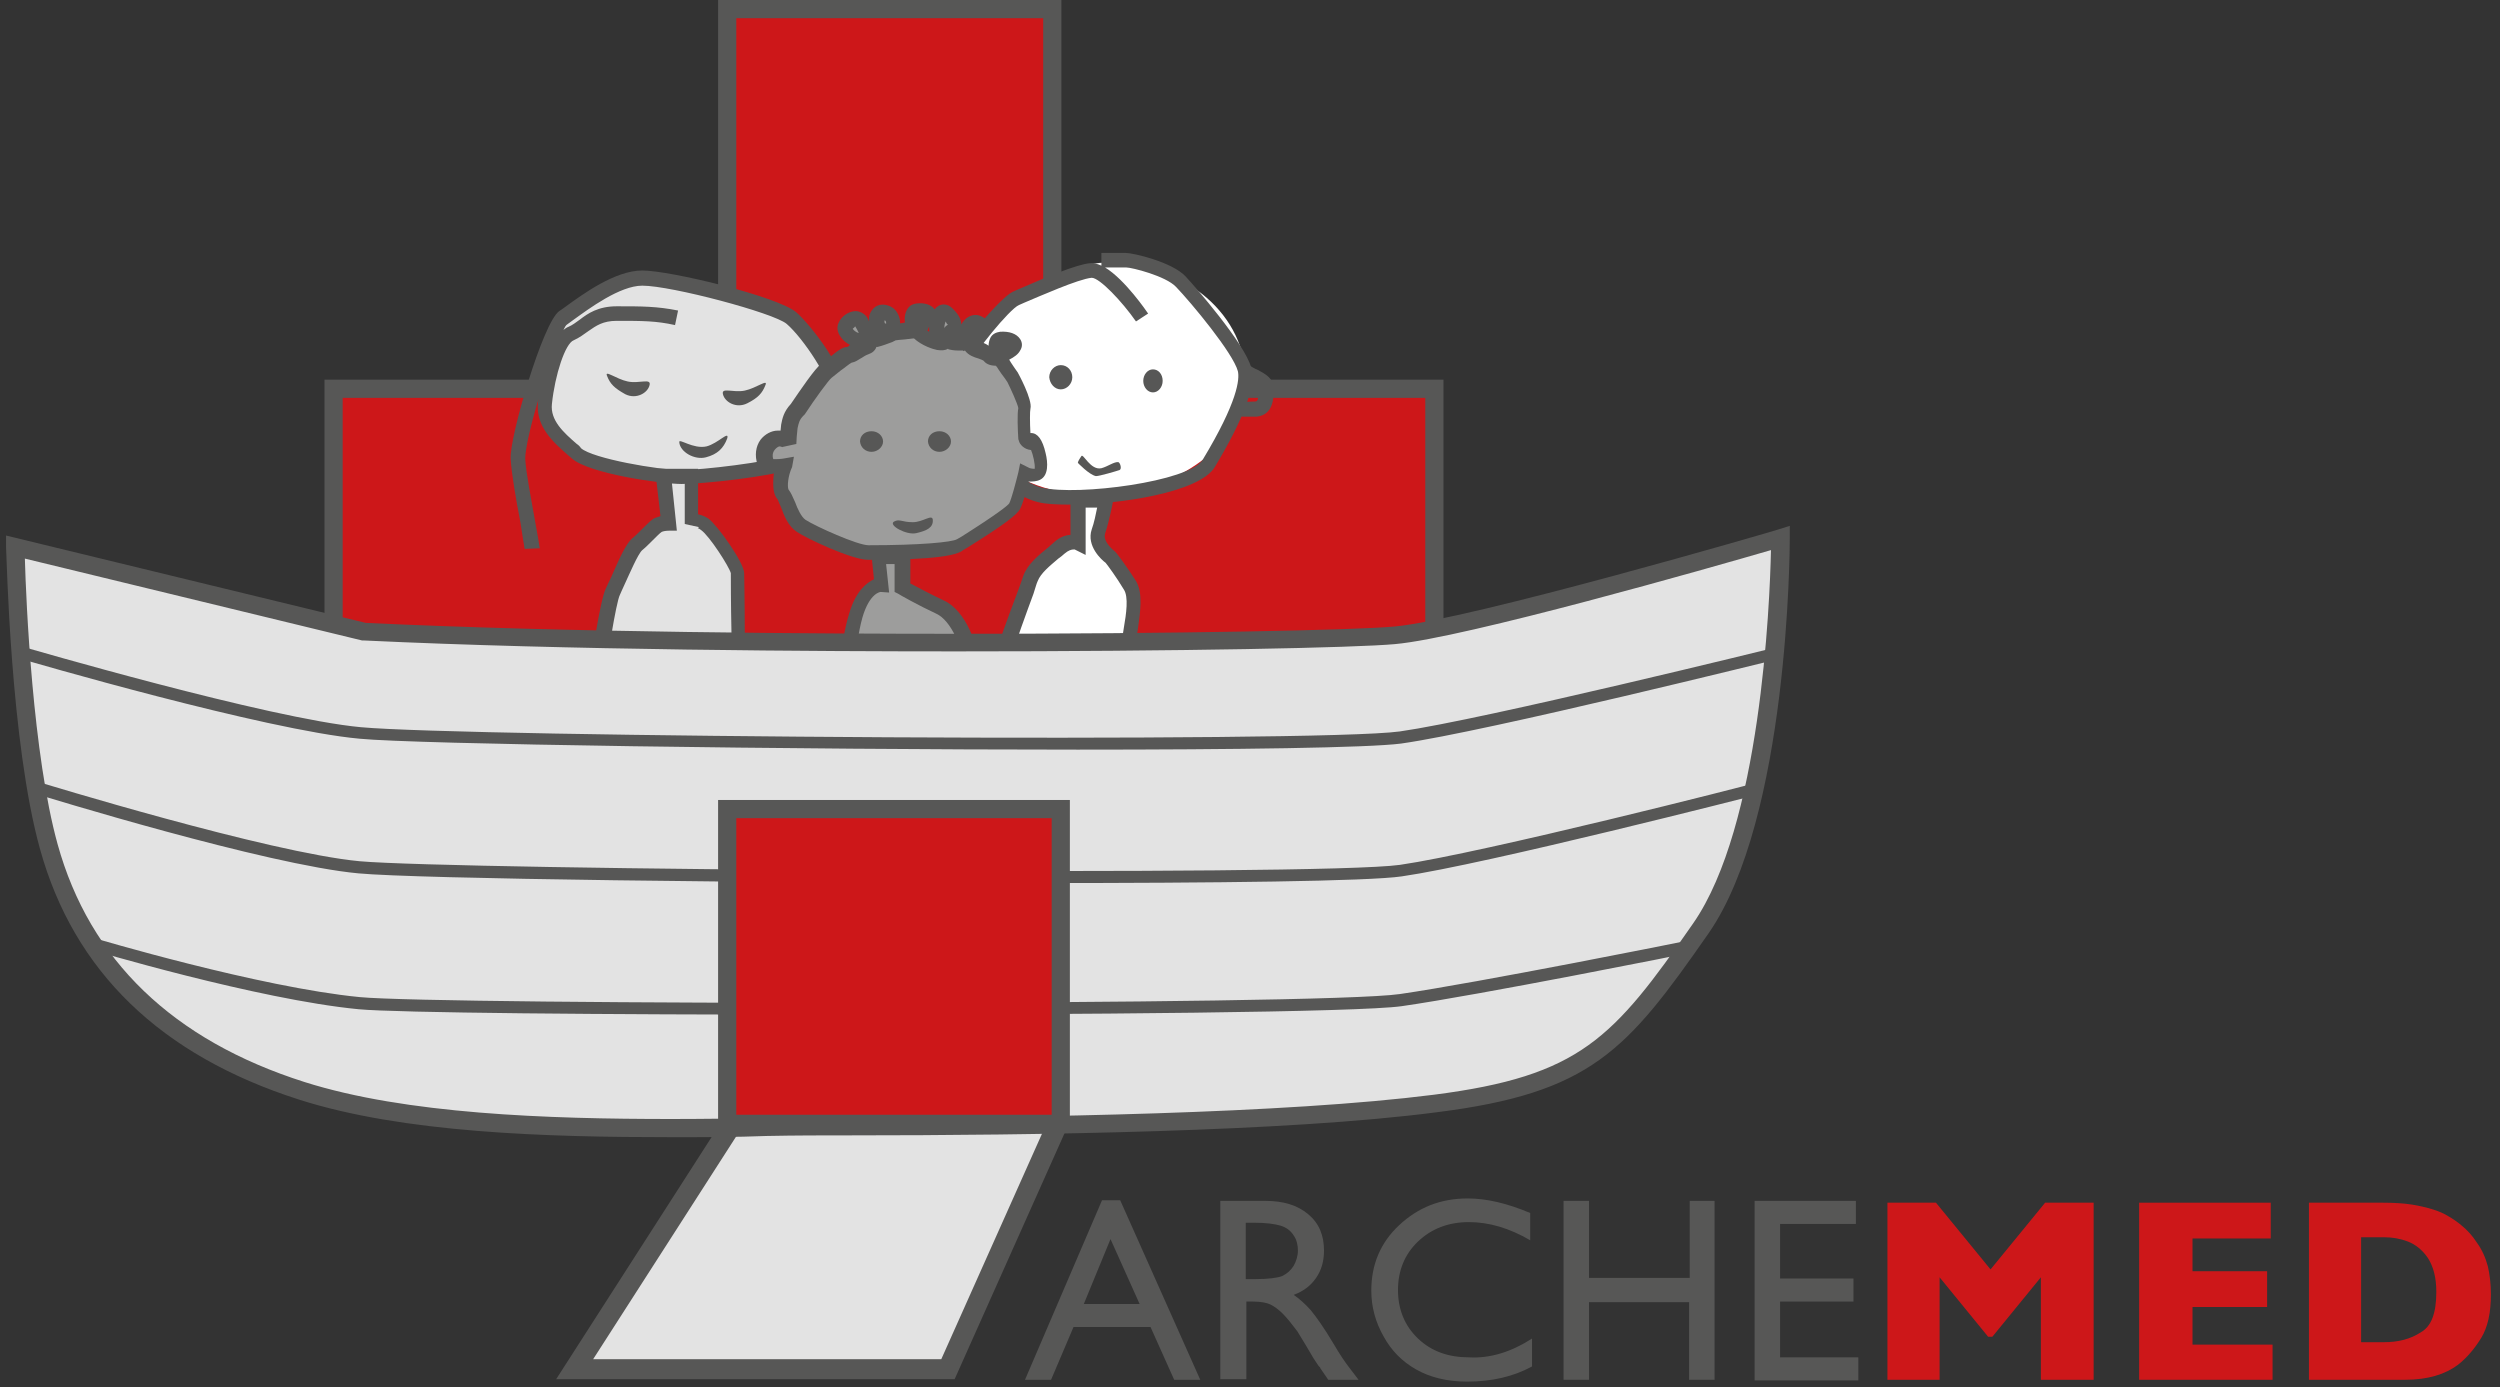 <svg xmlns="http://www.w3.org/2000/svg" xmlns:xlink="http://www.w3.org/1999/xlink" id="Ebene_1" x="0px" y="0px" viewBox="0 0 412.2 228.7" style="enable-background:new 0 0 412.2 228.7;" xml:space="preserve"><rect x="0" y="0" width="412.2" height="228.7" fill="#333333" stroke="none"/> <style type="text/css"> .st0{fill:#CD1719;} .st1{clip-path:url(#SVGID_00000107585379565170516220000005961166841667155362_);fill:none;stroke:#575756;stroke-width:3;} .st2{fill:#575756;} .st3{clip-path:url(#SVGID_00000087406694981524768640000003982203799042045354_);} .st4{fill:#FFFFFF;} .st5{fill:#E3E3E3;} .st6{fill:#9D9D9C;} .st7{fill:none;stroke:#575756;stroke-width:0;} .st8{fill:none;stroke:#575756;stroke-width:3;} </style> <polygon class="st0" points="236.5,64.1 173.5,64.1 173.5,1.5 119.9,1.5 119.9,64.1 55,64.1 55,117.7 119.9,117.7 119.9,182.9 173.5,182.9 173.5,117.7 236.5,117.7 "></polygon> <g> <defs> <polygon id="SVGID_1_" points="0,228.9 412,228.9 412,0 0.5,0 "></polygon> </defs> <clipPath id="SVGID_00000137112047494527296390000009991238180295188097_"> <use xlink:href="#SVGID_1_" style="overflow:visible;"></use> </clipPath> <polygon style="clip-path:url(#SVGID_00000137112047494527296390000009991238180295188097_);fill:none;stroke:#575756;stroke-width:3;" points=" 236.5,64.1 173.5,64.1 173.5,1.5 119.9,1.5 119.9,64.1 55,64.1 55,117.7 119.9,117.7 119.9,182.9 173.5,182.9 173.5,117.7 236.5,117.7 "></polygon> </g> <g> <path class="st2" d="M181.7,197.9h3l13.2,29.6h-4.3l-3.9-8.7H177l-3.7,8.7H169L181.7,197.9z M187.9,215l-4.8-10.7l-4.4,10.7H187.9z "></path> <path class="st2" d="M201.2,227.5V198h7.4c3,0,5.3,0.7,7.1,2.2c1.8,1.5,2.6,3.5,2.6,6c0,1.7-0.4,3.2-1.3,4.5 c-0.9,1.3-2.1,2.2-3.7,2.8c0.9,0.6,1.9,1.5,2.8,2.5c0.9,1.1,2.2,2.9,3.8,5.6c1,1.7,1.8,2.9,2.5,3.8l1.6,2.1h-5l-1.3-1.9 c0-0.1-0.1-0.2-0.3-0.4l-0.8-1.2l-1.3-2.2l-1.4-2.3c-0.9-1.2-1.7-2.2-2.4-2.9c-0.7-0.7-1.4-1.2-2-1.5c-0.6-0.3-1.6-0.5-2.9-0.5 h-1.1v12.8H201.2z M206.7,201.6h-1.3v9.3h1.6c2.1,0,3.6-0.2,4.4-0.5c0.8-0.4,1.4-0.9,1.9-1.7c0.4-0.7,0.7-1.6,0.7-2.5 c0-0.9-0.2-1.8-0.7-2.5c-0.5-0.8-1.2-1.3-2.1-1.6C210.2,201.8,208.7,201.6,206.7,201.6z"></path> <path class="st2" d="M252.6,220.7v4.6c-3.1,1.7-6.7,2.5-10.7,2.5c-3.3,0-6.1-0.7-8.4-2c-2.3-1.3-4.1-3.1-5.4-5.5 c-1.3-2.3-2-4.8-2-7.5c0-4.3,1.5-7.9,4.6-10.8c3.1-2.9,6.8-4.4,11.3-4.4c3.1,0,6.5,0.8,10.3,2.4v4.5c-3.4-2-6.8-3-10.1-3 c-3.4,0-6.2,1.1-8.4,3.2c-2.2,2.1-3.3,4.8-3.3,8c0,3.2,1.1,5.9,3.3,8c2.2,2.1,5,3.1,8.4,3.1C245.7,224,249.2,222.9,252.6,220.7z"></path> <path class="st2" d="M278.5,198h4.2v29.5h-4.2v-12.8H262v12.8h-4.2V198h4.2v12.7h16.6V198z"></path> <path class="st2" d="M289.3,198H306v3.8h-12.5v9h12.1v3.8h-12.1v9.2h12.9v3.8h-17.1V198z"></path> </g> <g> <path class="st0" d="M345.3,227.5h-8.8v-16.9l-8,9.8h-0.7l-8-9.8v16.9h-8.6v-29.2h8l9,11l9-11h8V227.5z"></path> <path class="st0" d="M374.7,227.5h-22v-29.2h21.7v5.9h-12.9v5.4h12.3v5.9h-12.3v6.2h13.2V227.5z"></path> <path class="st0" d="M410.7,213.4c0,3-0.5,5.4-1.6,7.2c-1.1,1.8-2.4,3.3-3.8,4.4c-2.1,1.6-5,2.5-8.8,2.5H396h-15.3v-29.2h12.2 c1.8,0,3.4,0.1,4.7,0.3c1.3,0.2,2.5,0.5,3.5,0.8c1,0.3,1.9,0.7,2.7,1.2c0.7,0.4,1.4,0.9,2,1.4c1,0.8,1.9,1.8,2.6,2.9 c0.8,1.1,1.4,2.4,1.8,3.9C410.5,210.1,410.7,211.7,410.7,213.4z M401.7,213c0-2.4-0.5-4.2-1.4-5.6c-0.9-1.3-2-2.2-3.3-2.7 c-1.3-0.5-2.6-0.7-3.9-0.7h-3.8v17.3h3.8c2.3,0,4.3-0.5,6-1.6C400.9,218.7,401.7,216.5,401.7,213z"></path> </g> <g> <defs> <polygon id="SVGID_00000118384890723181279510000005977517714487514552_" points="0,228.9 412,228.9 412,-0.1 0.5,0.4 "></polygon> </defs> <clipPath id="SVGID_00000104665735979385573160000005239523882228950410_"> <use xlink:href="#SVGID_00000118384890723181279510000005977517714487514552_" style="overflow:visible;"></use> </clipPath> <g style="clip-path:url(#SVGID_00000104665735979385573160000005239523882228950410_);"> <path class="st2" d="M205.3,68.7c-1,0-1.8-0.1-1.9-0.1l0.2-2.4c0,0,1.7,0.1,3.3,0c0.4,0,0.6-0.1,0.6-1.9l0-0.2 c0-0.2-0.2-0.3-1.3-0.9c-0.5-0.2-1-0.5-1.6-0.9l1.3-2.1c0.5,0.3,1,0.6,1.5,0.8c1.3,0.7,2.6,1.4,2.6,3.1l0,0.2c0,1.2,0,4.1-2.8,4.4 C206.5,68.7,205.8,68.7,205.3,68.7L205.3,68.7z"></path> </g> <g style="clip-path:url(#SVGID_00000104665735979385573160000005239523882228950410_);"> <path class="st4" d="M181.6,81.8c7.6,0,23.8-5.9,23.8-19.2c0-10.3-9.5-19.3-23.1-19.3c-5.2,0-9.6,4-13.6,6 c-6.5,3.4-11.8,7.4-11.8,13.8C156.9,73.5,167.9,81.8,181.6,81.8"></path> </g> <g style="clip-path:url(#SVGID_00000104665735979385573160000005239523882228950410_);"> <path class="st2" d="M176.3,83.2c-2.2,0-4-0.1-5.1-0.4c-5.7-1.3-11.5-9-13.4-11.6l-0.3-0.4c-1.5-1.9-0.9-6.3-0.1-10.8l0.1-0.4 C158,57.2,165,49,167,48.1l0.9-0.4c4.6-2,9.6-4.1,11.8-4.3c0.6-0.1,1.2,0.1,1.9,0.4l0-2.1c0,0,3,0,4,0c1.2,0,7.7,1.5,9.9,3.9 c1.5,1.6,9.7,11,10.8,15c0.8,3-1.2,8.4-6,16.4C197.8,81.2,184.5,83.2,176.3,83.2L176.3,83.2z M180,45.8 C180,45.8,179.9,45.8,180,45.8c-2.2,0.2-8.7,3.1-11.1,4.1l-0.9,0.4c-1.5,0.6-7.7,8.2-8,9.7l-0.1,0.4c-1.2,6.2-0.9,8.3-0.4,8.9 l0.3,0.4c4.8,6.3,8.8,9.9,12,10.7c5.9,1.4,24.3-1,26.5-4.6c5.8-9.6,6.1-13.3,5.8-14.6c-0.8-3-7.7-11.3-10.2-13.9 c-1.7-1.8-7.3-3.2-8.2-3.2c-0.7,0-2.6,0-3.5,0c3.3,2,6.9,7.3,7.1,7.6l-2,1.3C185,49.7,181.3,45.8,180,45.8L180,45.8z"></path> </g> <g style="clip-path:url(#SVGID_00000104665735979385573160000005239523882228950410_);"> <path class="st2" d="M174.9,64.2c1,0,1.9-0.9,1.9-2c0-1.1-0.8-2-1.9-2c-1,0-1.9,0.9-1.9,2C173.1,63.3,173.9,64.2,174.9,64.2"></path> </g> <g style="clip-path:url(#SVGID_00000104665735979385573160000005239523882228950410_);"> <path class="st2" d="M190.1,64.7c0.9,0,1.6-0.9,1.6-1.9c0-1.1-0.7-1.9-1.6-1.9s-1.6,0.9-1.6,1.9C188.5,63.8,189.2,64.7,190.1,64.7 "></path> </g> <g style="clip-path:url(#SVGID_00000104665735979385573160000005239523882228950410_);"> <path d="M157.8,67.1c-1.6-1-3.4-1.8-3.8-1.9c-0.6,0-1.2-0.4-1.5-1c-0.6-1.3,0-3.8,0.9-5.1c1.2-1.6,3-1.2,4.8-0.8 c0.5,0.1,1.1,0.2,1.7,0.3l-0.3,2.4c-0.6-0.1-1.3-0.2-1.8-0.3c-1-0.2-2.1-0.5-2.4-0.1c-0.5,0.6-0.7,1.7-0.7,2.3 c1.3,0.3,3.2,1.4,4.4,2.1L157.8,67.1L157.8,67.1z"></path> </g> <g style="clip-path:url(#SVGID_00000104665735979385573160000005239523882228950410_);"> <path class="st4" d="M177.7,82.4v7c0,0-1.3-0.7-3.1,0.8c-1.8,1.5-4,3-4.7,5c-0.7,2-4.1,11.1-4.2,12c-0.1,0.9-1,9.8-1,9.8l21.4,1.4 c0,0,0-9,0-11.7c0-2.7,1.7-8.1,0.3-10.4c-1.4-2.4-3.2-4.6-3.2-4.6s-2.7-2-2-4.3c0.7-2.1,1.2-5.2,1.2-5.2H177.7z"></path> </g> <g style="clip-path:url(#SVGID_00000104665735979385573160000005239523882228950410_);"> <path class="st2" d="M187.2,119.8l-23.9-1.6l0.1-1.2c0.1-0.9,0.9-8.9,1-9.8c0.1-0.7,1.3-4.1,3.6-10.2c0.3-0.9,0.6-1.6,0.7-2 c0.7-2,2.6-3.5,4.2-4.8c0.3-0.3,0.6-0.5,0.9-0.8c1-0.9,2-1.2,2.7-1.2v-6.9h7.3l-0.3,1.4c0,0.1-0.6,3.2-1.3,5.3 c-0.4,1.4,1.6,2.9,1.6,2.9l0.2,0.2c0.1,0.1,1.8,2.3,3.3,4.7c1.2,2,0.7,5.2,0.3,8c-0.2,1.2-0.4,2.3-0.4,3.1c0,2.7,0,11.7,0,11.7 L187.2,119.8L187.2,119.8z M166,116l18.9,1.3c0-2.6,0-8.3,0-10.4c0-1,0.2-2.2,0.4-3.4c0.4-2.3,0.8-5.1,0-6.3c-1.2-2-2.6-3.9-3-4.4 c-0.7-0.5-3.2-2.8-2.3-5.5c0.4-1.1,0.7-2.6,0.9-3.6h-1.9v7.8l-1.8-0.9c0,0-0.1,0-0.2,0c-0.3,0-0.8,0.1-1.5,0.7 c-0.3,0.3-0.6,0.5-1,0.8c-1.4,1.2-2.9,2.4-3.4,3.7c-0.2,0.4-0.4,1.2-0.7,2.1c-1,2.7-3.3,9-3.4,9.8C166.7,108.1,166.2,113,166,116 L166,116z"></path> </g> <g style="clip-path:url(#SVGID_00000104665735979385573160000005239523882228950410_);"> <path class="st2" d="M180.7,78.5c-1.1-0.2-3-2.2-3-2.2c0.4-0.1-0.5,0.5,0.6-1.1c0.3-0.5,1.5,2.4,3.3,2c1.1-0.3,2.1-1.1,2.8-1 c0.3,0.1,0.6,1.1,0.2,1.3C184,77.7,181.3,78.5,180.7,78.5"></path> </g> <g style="clip-path:url(#SVGID_00000104665735979385573160000005239523882228950410_);"> <path class="st5" d="M111.8,78.7c13.6,0,25.2-6,25.2-15.3s-11-16.7-24.7-16.7c-4.6,0-7.5-0.7-11.2,0.8 c-7.2,2.9-12.4,9.7-12.4,15.8C88.8,72.5,98.2,78.7,111.8,78.7"></path> </g> <g style="clip-path:url(#SVGID_00000104665735979385573160000005239523882228950410_);"> <path class="st2" d="M103.1,65c1.8,0.9,3.7-0.2,4-1.5c0.3-1.2-1.7-0.2-3.6-0.6c-1.9-0.4-3.9-2-3.4-0.9 C100.6,63.3,101.3,64,103.1,65"></path> </g> <g style="clip-path:url(#SVGID_00000104665735979385573160000005239523882228950410_);"> <path class="st2" d="M123.2,66.5c-1.8,0.9-3.7-0.2-4-1.5c-0.3-1.2,1.7-0.2,3.6-0.6c1.9-0.4,3.9-2,3.4-0.9 C125.7,64.8,125,65.6,123.2,66.5"></path> </g> <g style="clip-path:url(#SVGID_00000104665735979385573160000005239523882228950410_);"> <path class="st2" d="M116.4,75.4c-1.9,0.5-4.3-0.9-4.4-2.5c-0.1-0.7,2.3,1.2,4.5,0.7c1.9-0.5,3.8-2.7,3.4-1.3 C119.3,73.9,118.3,74.9,116.4,75.4"></path> </g> <g style="clip-path:url(#SVGID_00000104665735979385573160000005239523882228950410_);"> <path class="st5" d="M109.4,78.6h4.5v8c0,0,0.6-1.2,2.2,0c1.6,1.2,5.4,7,5.4,8c0,1,0.3,17.8,0.3,18.7c0,1,0.3,4.8,0.3,4.8 l-23.5,1.2c0,0,0-6.1,0-7.8c0-1.6,1.7-12.4,2.5-13.9c0.8-1.5,2.8-6.7,4-7.8c1.2-1.1,3-3,3.6-3.3c0.5-0.3,1.7-0.3,1.7-0.3 L109.4,78.6z"></path> </g> <g style="clip-path:url(#SVGID_00000104665735979385573160000005239523882228950410_);"> <path class="st2" d="M97.3,120.5l0-1.3c0,0,0-6.2,0-7.8c0-1.8,1.7-12.7,2.6-14.4c0.2-0.4,0.5-1.1,0.9-1.9c1.3-3,2.4-5.4,3.4-6.3 c0.5-0.4,1.1-1,1.6-1.5c1.1-1.1,1.7-1.7,2.2-1.9c0.3-0.1,0.6-0.2,0.9-0.3l-0.9-7.8h7.1v7.5c0.5,0.1,1.1,0.3,1.7,0.7 c1.5,1.1,5.9,7.3,5.9,9c0,0.5,0.1,5.1,0.1,9.6c0.1,4.4,0.1,8.6,0.1,9.1c0,0.7,0.2,3.6,0.3,4.7l0.1,1.2L97.3,120.5L97.3,120.5z M110.8,79.8l0.8,7.7l-1.3,0c-0.5,0-1,0.1-1.2,0.2c-0.2,0.1-1,0.9-1.5,1.4c-0.6,0.6-1.2,1.2-1.7,1.6c-0.7,0.6-2.1,3.9-2.8,5.4 c-0.4,0.8-0.7,1.6-0.9,2c-0.6,1.1-2.3,11.6-2.3,13.3c0,1.2,0,4.6,0,6.5l21-1.1c-0.1-1.2-0.2-3-0.2-3.6c0-0.5-0.1-4.8-0.1-9.1 c-0.1-4.5-0.1-8.8-0.1-9.6c-0.3-1.1-3.5-6.1-4.9-7.1c-0.4-0.3-0.5-0.3-0.6-0.3c0.1,0,0.2-0.1,0.2-0.2l-2.3-0.5v-6.8H110.8 L110.8,79.8z"></path> </g> <g style="clip-path:url(#SVGID_00000104665735979385573160000005239523882228950410_);"> <path class="st2" d="M86.5,90.5c-0.1-0.6-0.4-2.4-0.7-4.4c-0.7-3.6-1.5-8.2-1.6-10.5c-0.2-3.5,5.3-22.4,8-24.3 c0.3-0.2,0.6-0.4,1-0.7c2.9-2.1,8.2-6,12.7-6c4.6,0,22.4,4.3,25.4,6.9c2.2,1.9,8.7,10,7.7,13.6c-0.6,2.1-4.3,10.8-8.4,12.2 c-3.6,1.3-14.7,2.5-18.2,2.5c-3.3,0-15.3-1.7-18.1-4.2c-0.2-0.2-0.5-0.4-0.7-0.6c-2.4-2.1-5.3-4.7-4.9-8.6c0,0,0-0.2,0.1-0.6 c-1.3,4.2-2.2,8.3-2.2,9.8c0.1,2.2,1,6.8,1.6,10.2c0.4,2.2,0.7,3.9,0.8,4.6L86.5,90.5L86.5,90.5z M101.7,52.9 c-2.3,0-3.4,0.8-4.7,1.7c-0.7,0.5-1.5,1.1-2.4,1.5c-1.4,0.5-3.1,5.7-3.6,10.5c-0.3,2.7,1.9,4.7,4.1,6.6c0.3,0.2,0.5,0.4,0.7,0.7 c1.9,1.7,12.8,3.6,16.5,3.6c3.5,0,14.3-1.3,17.4-2.4c2.6-0.9,6.2-8,6.9-10.6c0.5-1.6-4.1-8.7-6.9-11.1c-2.1-1.8-19-6.3-23.8-6.3 c-3.7,0-8.8,3.8-11.3,5.6c-0.4,0.3-0.8,0.6-1.1,0.8c-0.2,0.1-0.4,0.5-0.6,0.9c0.3-0.2,0.5-0.4,0.8-0.5c0.7-0.3,1.2-0.7,1.9-1.2 c1.3-1,3-2.2,6.1-2.2c4.1,0,6.6,0,10.1,0.7l-0.5,2.4C108.2,52.9,105.9,52.9,101.7,52.9L101.7,52.9z"></path> </g> <g style="clip-path:url(#SVGID_00000104665735979385573160000005239523882228950410_);"> <path class="st6" d="M131.3,67.5c-1,1-1.1,1.8-1.3,2.8c-0.2,1-0.2,2.7-0.2,2.7s-0.4-0.8-1.6-0.8c-1,0-3,1.3-2.1,4 c0.3,0.8,3,0.4,3,0.4s-0.8,3.9,0,4.8c0.8,0.9,1.3,4.1,3,5.2c1.7,1.1,8.9,4.4,11.1,4.4c2.2,0,13.5,0,15.2-1.2 c1.8-1.1,8.3-5.1,9-6.4c0.7-1.2,1.6-5.4,1.6-5.4s1.2,0.7,2.3,0.2c1.1-0.5-0.1-5.5-1-5.4c-1,0.1-1.3-0.7-1.3-0.7s-0.2-4.2,0-4.9 c0.2-0.7-1.6-4.3-2-5.1c-0.4-0.8-1.5-2.1-2-2.9c-0.5-0.8-1.2-3,0.2-3.2c1.4-0.1,2.6,0.4,2.1,1.4c-0.5,1-3.5,2-4.4,1 c-0.9-1-3.3-0.6-3.5-2.6c-0.2-2,1-3,2-2.5c1,0.5,1.1,1.2,0.2,1.8c-1,0.7-2.7,1.2-3.8,1.2c-1.1,0-3.4-0.4-3.4-1.9 c0-1.5,0.7-4,2-2.7c1.2,1.2,1.4,2.1,0.5,2.8c-0.9,0.7-0.9,2.2-2.5,1.8c-1.6-0.4-3.8-1.4-3.9-3c-0.2-1.6,0.2-2.2,1.3-2.2 c1.1,0,2.1,0.5,1,1.4c-1.1,0.9-0.3,1.6-2.5,1.8c-2.1,0.2-5.1,0.7-5.6-0.6c-0.5-1.3,0-2.7,1.4-2.2c1.4,0.5,1.5,2.9,0.1,3.4 c-1.4,0.5-2.4,0.9-3.8,1.2c-1.4,0.3-3.3-1.2-3.1-2.1c0.2-1,1.8-2,2.5-1.1c0.7,0.8,2.1,3.7,0.7,4.2c-1.4,0.5-2,1.4-2.7,1.4 c-0.7,0-2.8,2-3.8,2.7C135.1,61.8,131.3,67.5,131.3,67.5"></path> </g> <g style="clip-path:url(#SVGID_00000104665735979385573160000005239523882228950410_);"> <path class="st2" d="M143.1,92.3c-2.6,0-10.1-3.5-11.7-4.6c-1.4-0.9-2.1-2.6-2.6-4c-0.2-0.5-0.5-1.2-0.6-1.4 c-0.8-0.8-0.8-2.6-0.6-4.3c-1.5,0-2.4-0.5-2.7-1.4c-0.5-1.5-0.3-3,0.5-4.1c0.7-0.9,1.8-1.5,2.8-1.5c0.2,0,0.3,0,0.5,0 c0-0.3,0.1-0.7,0.1-1c0.2-1,0.4-2.1,1.6-3.4c1.5-2.2,4-5.9,5-6.6c0.3-0.2,0.8-0.6,1.3-1c1.4-1.2,2.3-1.8,3-1.8 c0.1,0,0.3-0.2,0.4-0.3c0,0,0,0,0.1,0c-0.6-0.3-1.1-0.7-1.4-1.1c-0.5-0.6-0.8-1.3-0.7-2c0.2-1.3,1.6-2.5,3-2.5 c0.6,0,1.2,0.3,1.6,0.7c0.2,0.2,0.4,0.5,0.6,1c-0.1-0.7,0.1-1.4,0.5-1.9c0.6-0.8,1.6-1.1,2.7-0.7c0.9,0.3,1.5,1,1.8,2 c0.1,0.3,0.1,0.6,0.1,0.9c0.2,0,0.4,0,0.7-0.1c0,0,0.1,0,0.1,0c-0.1-0.8,0-1.8,0.6-2.5c0.4-0.5,1.1-0.7,1.9-0.7c1.1,0,2,0.4,2.4,1 c0.4-0.5,0.9-0.8,1.5-0.8c0.4,0,0.9,0.1,1.5,0.7c0.6,0.6,1.4,1.5,1.4,2.6c0.1-0.2,0.3-0.5,0.5-0.7c0.8-0.9,2-1.1,2.9-0.6 c1.2,0.6,1.4,1.4,1.5,1.9c0,0.5-0.2,1.3-1.2,2c-0.2,0.1-0.4,0.2-0.6,0.3c0,0,0.1,0,0.1,0c0.4,0.1,0.9,0.3,1.3,0.6 c0-0.4,0.1-0.9,0.3-1.3c0.3-0.6,0.9-0.9,1.6-1c1.5-0.1,2.7,0.3,3.3,1.2c0.4,0.6,0.4,1.3,0,1.9c-0.3,0.6-1,1.1-1.8,1.5 c0.1,0.2,0.2,0.3,0.3,0.5c0.4,0.6,0.8,1.2,1.1,1.6c0,0,2.5,4.5,2.1,6c-0.1,0.4-0.1,2.3,0,4l0.1,0c1.1,0,1.9,1.1,2.4,3.3 c0.4,1.6,0.5,3.7-0.9,4.4c-0.6,0.3-1.3,0.3-1.9,0.3c-0.3,1.4-0.9,3.5-1.4,4.5c-0.5,1-2.8,2.7-8.7,6.4l-0.7,0.4 C157.3,92.1,149.4,92.3,143.1,92.3L143.1,92.3z M130,80.7c0.4,0.5,0.7,1.2,1.1,2.1c0.4,1.1,1,2.4,1.7,2.9 c1.7,1.1,8.6,4.2,10.4,4.2c8.5,0,13.8-0.5,14.6-1l0.7-0.4c6-3.8,7.6-5.1,7.9-5.5c0.4-0.8,1.1-3.5,1.5-5.1l0.3-1.5l1.4,0.7 c0.1,0.1,0.6,0.2,1,0.2c0.1-0.8-0.3-2.4-0.6-3.1c-1.2-0.1-1.9-1-2-1.5l-0.1-0.3c-0.1-1.5-0.2-4.2,0-5.1c-0.1-0.7-1.3-3.3-1.8-4.3 c-0.2-0.3-0.6-0.9-1-1.4c-0.3-0.4-0.6-0.9-0.8-1.2l-0.1,0l0-0.1c-1.1,0-1.7-0.4-2-0.8c-0.1-0.1-0.6-0.3-0.9-0.4 c-0.7-0.2-1.6-0.5-2.2-1.3l-0.3,0.1l0-0.1c-0.2,0-0.5,0-0.7,0c-0.2,0-0.9,0-1.7-0.2l0,0l-0.1-0.1c-0.5,0.3-1.1,0.3-1.8,0.2 c-0.6-0.1-2.5-0.7-3.8-1.9l-0.1,0l0,0c-0.3,0-0.6,0.1-0.9,0.1c-0.6,0.1-1.3,0.1-1.9,0.2l0,0l-0.1,0c-0.2,0.1-0.4,0.2-0.6,0.3 c-0.8,0.3-1.6,0.6-2.4,0.8l0,0l-0.2,0c-0.2,0.6-0.7,1-1.3,1.2c-0.6,0.2-0.9,0.5-1.3,0.7c-0.5,0.3-0.9,0.6-1.5,0.7 c-0.4,0.2-1.2,0.9-1.8,1.3c-0.6,0.5-1.1,0.9-1.5,1.2c-0.5,0.4-2.7,3.4-4.4,6l-0.2,0.2c-0.7,0.7-0.8,1.2-1,2.1 c-0.1,0.8-0.2,2.1-0.2,2.6l-2.3,0.5c0,0.1-0.1-0.1-0.5-0.1c-0.1,0-0.5,0.2-0.8,0.6c-0.3,0.4-0.4,0.9-0.2,1.5c0.1,0,0.3,0,0.5,0 c0.6,0,1.2-0.1,1.2-0.1l1.7-0.3l-0.3,1.7C129.9,78.5,129.8,80.2,130,80.7L130,80.7z M170.1,72.2l0.2,0.7L170.1,72.2L170.1,72.2 L170.1,72.2z M140.6,54.2c0.1,0.2,0.5,0.6,1,0.7c-0.2-0.4-0.4-0.8-0.6-1.1C140.9,54,140.7,54.1,140.6,54.2L140.6,54.2z M152.9,54.5c0.1,0.1,0.2,0.1,0.3,0.2c0-0.1,0-0.1,0-0.2c0-0.2,0-0.4,0-0.6c0,0,0,0.1-0.1,0.1C153.1,54.2,153,54.4,152.9,54.5 L152.9,54.5z M155.9,53c-0.1,0.3-0.2,0.7-0.2,1.1c0.1-0.2,0.3-0.4,0.5-0.5c0,0,0.1-0.1,0.1-0.1C156.2,53.5,156.1,53.4,155.9,53 L155.9,53z M145.9,53.3c0,0,0.1,0,0.2,0.1c0-0.1,0-0.1,0-0.2c0-0.2-0.1-0.3-0.2-0.4C145.8,52.9,145.8,53.1,145.9,53.3L145.9,53.3z "></path> </g> <g style="clip-path:url(#SVGID_00000104665735979385573160000005239523882228950410_);"> <path class="st2" d="M154.9,74.5c1,0,1.9-0.8,1.9-1.7c0-0.9-0.8-1.7-1.9-1.7s-1.9,0.7-1.9,1.7C153.1,73.8,153.9,74.5,154.9,74.5"></path> </g> <g style="clip-path:url(#SVGID_00000104665735979385573160000005239523882228950410_);"> <path class="st2" d="M143.7,74.5c1,0,1.9-0.8,1.9-1.7c0-0.9-0.8-1.7-1.9-1.7s-1.9,0.7-1.9,1.7C141.9,73.8,142.7,74.5,143.7,74.5"></path> </g> <g style="clip-path:url(#SVGID_00000104665735979385573160000005239523882228950410_);"> <path class="st2" d="M151.1,87.9c-1.6,0.4-4.7-1.3-3.7-1.9c0.9-0.5,1.3,0.1,3.1,0.1c1.7,0,3.2-1.4,3.3-0.4 C153.9,87,152.8,87.5,151.1,87.9"></path> </g> <g style="clip-path:url(#SVGID_00000104665735979385573160000005239523882228950410_);"> <path class="st6" d="M144.9,91.8l0.5,4.7c0,0-2.6-0.2-4.2,5.1c-1.6,5.3-1.6,13-1.6,16c0,3,20.6-0.3,20.6-0.3s0-3.9,0-7.2 c0-3.3-2.1-8.5-5.1-9.9c-3-1.4-6.2-3.2-6.2-3.2v-5.1H144.9z"></path> </g> <g style="clip-path:url(#SVGID_00000104665735979385573160000005239523882228950410_);"> <path class="st2" d="M144.4,120C144.4,120,144.4,120,144.4,120c-2,0-6.1,0-6.1-2.5c0-3,0-10.9,1.7-16.3c1.1-3.8,2.9-5.1,4.1-5.7 l-0.5-4.9h6.5v5.6c1.1,0.6,3.4,1.8,5.5,2.8c3.6,1.6,5.8,7.5,5.8,11c0,3.3,0,7.2,0,7.2l0,1l-1,0.2C159.9,118.5,150.5,120,144.4,120 L144.4,120z M140.7,117.2c0.3,0.1,1.3,0.4,3.6,0.4c0,0,0,0,0,0c4.8,0,11.9-1,14.5-1.4c0-1.4,0-3.9,0-6.2c0-3.1-2-7.7-4.4-8.8 c-3-1.4-6.2-3.2-6.3-3.3l-0.6-0.3V93h-1.4l0.5,4.7l-1.4-0.1c0,0-1.8,0.1-3,4.2C140.8,106.8,140.7,114.1,140.7,117.2L140.7,117.2z"></path> </g> <g style="clip-path:url(#SVGID_00000104665735979385573160000005239523882228950410_);"> <path class="st5" d="M122.2,183c-9.2,14.2-18.3,28.5-27.4,42.7h61.5c6.4-14.2,12.7-28.5,19.1-42.7H122.2z"></path> </g> <g style="clip-path:url(#SVGID_00000104665735979385573160000005239523882228950410_);"> <path class="st2" d="M157.4,227.4H91.7l29.6-46.1H178L157.4,227.4L157.4,227.4z M97.8,224.1h57.4l17.6-39.4h-49.7L97.8,224.1 L97.8,224.1z"></path> </g> <g style="clip-path:url(#SVGID_00000104665735979385573160000005239523882228950410_);"> <path class="st7" d="M38,165.6c0,0,30,5.8,44.1,6.8c11.7,0.8,120.2,0.8,131-0.4c10.7-1.2,45.7-6,45.7-6"></path> </g> <g style="clip-path:url(#SVGID_00000104665735979385573160000005239523882228950410_);"> <path class="st5" d="M60.1,104.2c60.2,2.8,157.3,1.8,169.9,0.6c12.6-1.1,63.6-16,63.6-16s-0.1,45.5-13.1,64.3 c-13.1,18.8-18.6,25.7-43.8,28.9c-25.2,3.2-68.1,3.8-96.4,3.8c-28.3,0-66.1,1.8-90.5-5.9c-24.4-7.8-36.8-22.6-41.7-40.3 C3.2,122,2.6,90.2,2.6,90.2L60.1,104.2z"></path> </g> <g style="clip-path:url(#SVGID_00000104665735979385573160000005239523882228950410_);"> <path class="st2" d="M110.8,187.5c-20.8,0-44.3-0.7-61.5-6.2c-22.8-7.3-37.1-21.1-42.7-41.3c-4.9-17.6-5.5-48.5-5.6-49.8l0-1.9 l59.3,14.4c33.5,1.6,75.4,1.8,97.5,1.8c0,0,0,0,0,0c36.5,0,65.8-0.6,72.1-1.2c12.3-1.1,62.8-15.8,63.3-16l1.9-0.6l0,2 c0,1.9-0.2,46.2-13.4,65.2c-13.5,19.4-19.4,26.3-44.9,29.5c-24.5,3.2-66.1,3.8-96.6,3.8c-4.4,0-9,0-13.8,0.1 C121.3,187.5,116.1,187.5,110.8,187.5L110.8,187.5z M4.1,92.1c0.2,7.2,1.3,32.3,5.4,47.1c5.3,19.1,19,32.3,40.7,39.2 c16.7,5.3,40,6.1,60.6,6.1c5.3,0,10.5-0.1,15.6-0.1c4.8,0,9.4-0.1,13.8-0.1c30.5,0,71.9-0.7,96.2-3.8c24.2-3.1,29.6-9.3,42.8-28.3 c11.1-16,12.6-52.5,12.8-61.5c-9.6,2.8-50.6,14.5-62,15.5c-6.4,0.6-35.2,1.2-72.3,1.2c0,0,0,0,0,0c-22.1,0-64.2-0.2-97.7-1.8 l-0.3,0L4.1,92.1L4.1,92.1z"></path> </g> <g style="clip-path:url(#SVGID_00000104665735979385573160000005239523882228950410_);"> <path class="st2" d="M170.8,145.6c-45.9,0-102.2-0.7-111.7-1.6c-15.2-1.4-51.9-12.7-53.5-13.2l0.6-1.9 c0.4,0.1,38.1,11.7,53.1,13.1c15.5,1.4,157.9,2.5,171.5,0.6c13.8-2,58.2-13.3,58.6-13.5l0.5,1.9c-0.4,0.1-44.9,11.5-58.8,13.5 C225.7,145.3,200.4,145.6,170.8,145.6L170.8,145.6z"></path> </g> <g style="clip-path:url(#SVGID_00000104665735979385573160000005239523882228950410_);"> <path class="st2" d="M177.7,123.6c-47.2,0-109.3-0.9-118.4-1.8C43.8,120.4,4.6,109,3,108.5l0.6-1.9c0.4,0.1,40.7,11.9,55.9,13.3 c17.1,1.6,157.6,2.6,171.3,0.7c14-2,62.2-13.9,62.6-14l0.5,1.9c-0.5,0.1-48.7,12.1-62.9,14.1C225.6,123.3,203.9,123.6,177.7,123.6 L177.7,123.6z"></path> </g> <g style="clip-path:url(#SVGID_00000104665735979385573160000005239523882228950410_);"> <path class="st2" d="M136.1,167.3c-36.5,0-70.8-0.3-77-0.9c-16.6-1.6-44.1-9.8-44.4-9.9l0.6-1.9c0.3,0.1,27.5,8.2,44,9.8 c13.3,1.3,158.5,1.4,171.5-0.5c12.5-1.8,47.1-8.7,47.4-8.8l0.4,2c-0.3,0.1-34.9,7-47.5,8.8C224,166.9,178.6,167.3,136.1,167.3 L136.1,167.3z"></path> </g> </g> <rect x="119.9" y="133.4" class="st0" width="55" height="51.9"></rect> <rect x="119.9" y="133.4" class="st8" width="55" height="51.9"></rect> </svg>